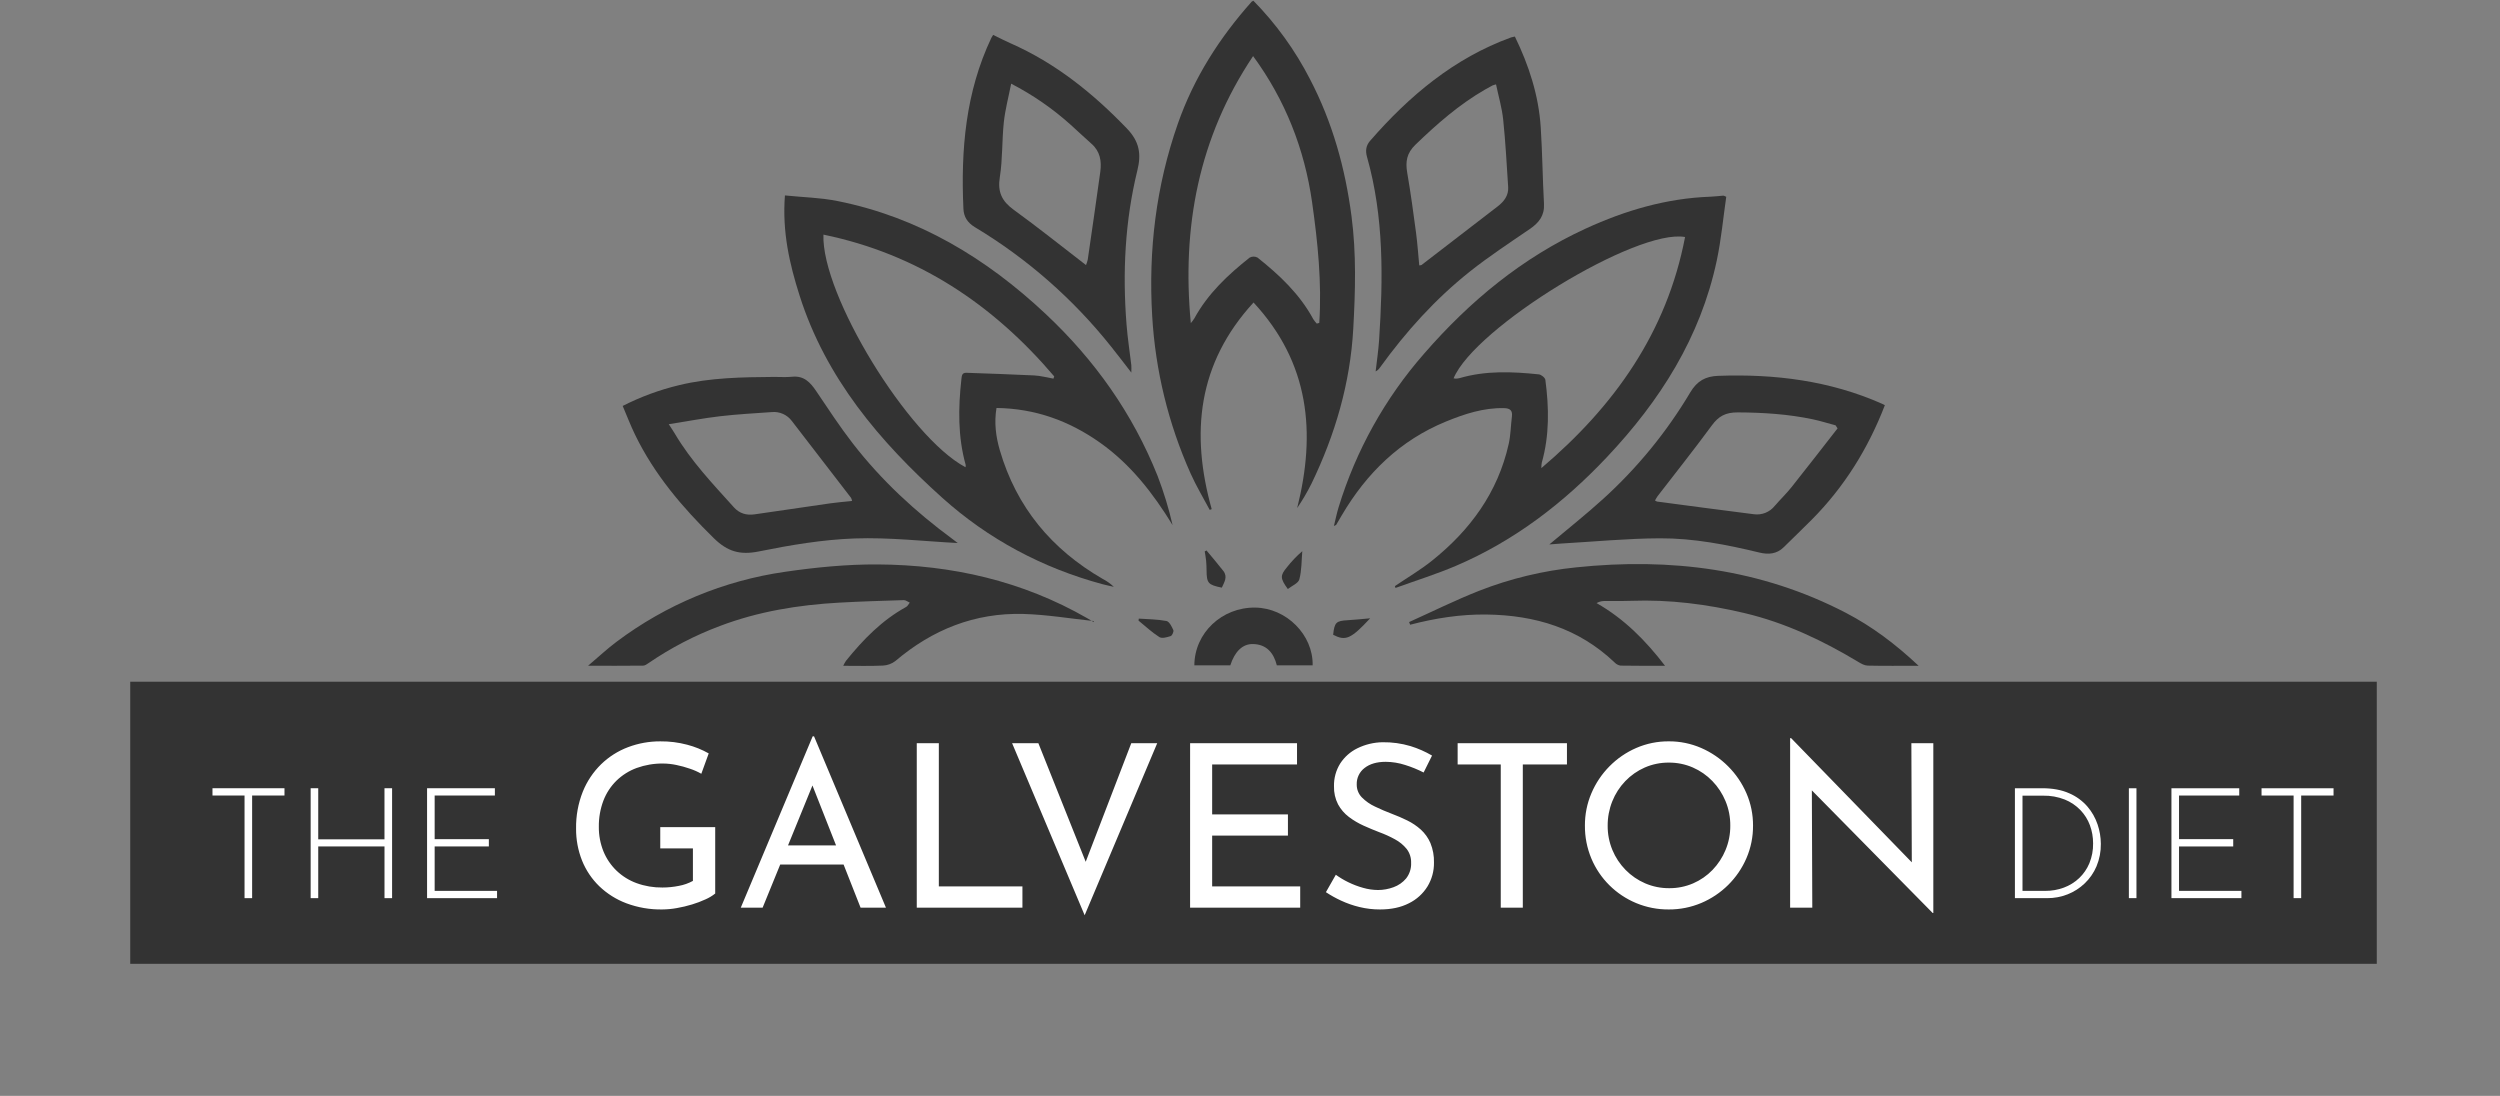 <svg width="146" height="64" viewBox="0 0 146 64" fill="none" xmlns="http://www.w3.org/2000/svg">
<rect x="0" y="0" width="146" height="64" fill="#808080" stroke="none"/>
<g id="galveston.svg" clip-path="url(#clip0_2602_36411)">
<g id="Group 6151">
<g id="Group 6149">
<path id="Path 13351" d="M73.198 0.043C74.522 1.391 75.635 2.932 76.499 4.614C77.812 7.13 78.561 9.815 78.928 12.624C79.215 14.815 79.153 16.999 79.031 19.195C78.853 22.389 77.974 25.38 76.593 28.24C76.346 28.735 76.066 29.212 75.755 29.669C76.861 25.265 76.479 21.197 73.207 17.666C69.935 21.23 69.524 25.311 70.763 29.733L70.647 29.777C70.273 29.071 69.857 28.384 69.533 27.656C68.233 24.75 67.472 21.632 67.288 18.454C67.06 14.601 67.514 10.861 68.788 7.219C69.726 4.54 71.224 2.201 73.103 0.092C73.132 0.071 73.164 0.055 73.198 0.043ZM69.543 18.871C69.618 18.784 69.687 18.692 69.749 18.596C70.538 17.149 71.711 16.049 72.981 15.043C73.052 15.005 73.131 14.985 73.211 14.985C73.291 14.985 73.369 15.005 73.44 15.043C74.721 16.061 75.903 17.174 76.695 18.638C76.756 18.73 76.824 18.818 76.9 18.898L77.046 18.858C77.198 16.496 76.958 14.147 76.626 11.812C76.183 8.697 75.061 5.842 73.181 3.275C69.995 8.039 69.014 13.269 69.543 18.871Z" fill="#333333"/>
<path id="Path 13352" d="M45.84 11.413C46.895 11.521 47.926 11.543 48.922 11.743C53.639 12.689 57.59 15.072 61.062 18.33C63.927 21.017 66.149 24.148 67.606 27.801C67.964 28.734 68.256 29.691 68.479 30.665C67.339 28.804 66.029 27.115 64.238 25.849C62.435 24.575 60.452 23.855 58.195 23.826C58.053 24.69 58.158 25.499 58.391 26.299C59.362 29.624 61.416 32.084 64.392 33.805C64.632 33.928 64.853 34.084 65.047 34.271C64.829 34.221 64.609 34.177 64.393 34.119C60.874 33.171 57.711 31.482 55.024 29.067C51.374 25.786 48.23 22.079 46.699 17.271C46.11 15.421 45.675 13.544 45.84 11.413ZM48.088 13.702C47.964 17.212 53.049 25.519 56.385 27.286C56.396 27.242 56.4 27.195 56.395 27.15C55.934 25.495 55.959 23.817 56.147 22.13C56.17 21.925 56.185 21.762 56.445 21.771C57.763 21.821 59.081 21.858 60.398 21.925C60.774 21.944 61.146 22.048 61.52 22.113L61.566 21.981C57.98 17.765 53.598 14.838 48.088 13.702Z" fill="#333333"/>
<path id="Path 13353" d="M100.813 11.494C100.634 12.724 100.52 13.991 100.257 15.226C99.303 19.702 96.955 23.399 93.847 26.693C91.313 29.379 88.45 31.575 85.053 33.033C83.894 33.53 82.683 33.905 81.496 34.336L81.462 34.228C82.181 33.739 82.937 33.296 83.615 32.755C85.85 30.972 87.474 28.766 88.108 25.927C88.225 25.407 88.228 24.862 88.295 24.33C88.341 23.969 88.188 23.842 87.832 23.835C86.636 23.809 85.53 24.174 84.447 24.617C81.766 25.714 79.81 27.628 78.358 30.096C78.249 30.281 78.142 30.467 78.033 30.651C78.027 30.662 78.007 30.665 77.9 30.719C77.999 30.319 78.067 29.977 78.168 29.645C79.178 26.327 80.882 23.262 83.168 20.654C85.828 17.591 88.901 15.049 92.612 13.346C94.915 12.289 97.317 11.581 99.872 11.488C100.132 11.479 100.391 11.444 100.651 11.425C100.677 11.424 100.705 11.447 100.813 11.494ZM98.408 13.842C95.581 13.332 86.12 19.125 84.889 22.096C84.934 22.106 84.98 22.112 85.025 22.113C85.102 22.11 85.178 22.098 85.252 22.079C86.773 21.636 88.32 21.701 89.867 21.863C90.009 21.878 90.233 22.058 90.249 22.184C90.465 23.806 90.492 25.425 90.04 27.02C90.021 27.125 90.013 27.232 90.015 27.338C94.281 23.723 97.344 19.404 98.408 13.842Z" fill="#333333"/>
<path id="Path 13354" d="M36.365 23.707C37.416 23.172 38.526 22.763 39.673 22.49C41.494 22.049 43.352 22.028 45.209 22.012C45.559 22.009 45.912 22.039 46.258 22.002C46.95 21.929 47.322 22.33 47.667 22.842C48.363 23.873 49.045 24.917 49.805 25.899C51.472 28.052 53.456 29.884 55.646 31.495C55.779 31.594 55.91 31.696 55.932 31.713C53.987 31.614 51.94 31.373 49.904 31.446C48.029 31.514 46.15 31.834 44.305 32.206C43.217 32.425 42.486 32.213 41.69 31.433C39.851 29.632 38.21 27.706 37.083 25.378C36.824 24.844 36.613 24.287 36.365 23.707ZM39.056 24.774C39.233 25.049 39.327 25.183 39.41 25.325C40.355 26.926 41.629 28.262 42.863 29.631C43.186 29.989 43.597 30.107 44.074 30.037C45.543 29.819 47.012 29.605 48.482 29.396C48.9 29.337 49.322 29.302 49.762 29.254C49.75 29.193 49.73 29.134 49.704 29.078C48.552 27.579 47.399 26.082 46.243 24.585C46.109 24.405 45.931 24.263 45.726 24.172C45.521 24.081 45.296 24.044 45.072 24.066C44.062 24.137 43.05 24.192 42.045 24.309C41.079 24.422 40.122 24.606 39.056 24.774Z" fill="#333333"/>
<path id="Path 13355" d="M66.07 21.759C65.649 21.216 65.28 20.73 64.9 20.255C62.685 17.469 59.989 15.103 56.939 13.27C56.505 13.009 56.285 12.667 56.264 12.198C56.107 8.759 56.389 5.388 57.892 2.218C57.911 2.177 57.938 2.14 57.998 2.038C58.335 2.201 58.67 2.375 59.014 2.527C61.644 3.686 63.82 5.437 65.806 7.499C66.556 8.278 66.654 9.006 66.424 9.944C65.697 12.909 65.55 15.921 65.79 18.955C65.852 19.749 65.977 20.539 66.069 21.331C66.081 21.445 66.07 21.561 66.07 21.759ZM63.423 15.481C63.464 15.38 63.497 15.276 63.523 15.17C63.771 13.458 64.022 11.747 64.257 10.034C64.341 9.418 64.252 8.842 63.744 8.397C63.33 8.034 62.935 7.649 62.523 7.283C61.472 6.34 60.306 5.535 59.052 4.887C58.897 5.674 58.702 6.401 58.623 7.139C58.509 8.206 58.558 9.294 58.389 10.349C58.249 11.221 58.516 11.755 59.206 12.255C60.62 13.279 61.983 14.373 63.423 15.481Z" fill="#333333"/>
<path id="Path 13356" d="M88.469 2.134C89.296 3.834 89.859 5.578 89.979 7.437C90.075 8.922 90.087 10.413 90.169 11.9C90.207 12.591 89.875 13.009 89.341 13.374C88.162 14.18 86.965 14.966 85.848 15.852C83.826 17.457 82.109 19.363 80.597 21.454C80.534 21.555 80.444 21.637 80.337 21.691C80.406 21.082 80.499 20.475 80.539 19.865C80.774 16.267 80.829 12.68 79.834 9.164C79.732 8.804 79.772 8.502 80.015 8.222C82.306 5.593 84.917 3.398 88.246 2.185C88.319 2.164 88.394 2.147 88.469 2.134ZM82.884 15.499C82.961 15.487 82.997 15.492 83.017 15.476C84.502 14.336 85.986 13.194 87.468 12.051C87.835 11.767 88.108 11.416 88.077 10.925C87.992 9.611 87.922 8.294 87.786 6.985C87.714 6.296 87.513 5.62 87.368 4.927C87.302 4.941 87.238 4.96 87.175 4.984C87.025 5.063 86.877 5.144 86.731 5.228C85.216 6.1 83.919 7.239 82.665 8.448C82.146 8.948 82.071 9.446 82.183 10.095C82.384 11.257 82.541 12.425 82.697 13.594C82.781 14.225 82.823 14.861 82.884 15.499Z" fill="#333333"/>
<path id="Path 13357" d="M90.481 31.795C91.587 30.864 92.637 30.036 93.622 29.138C95.619 27.328 97.335 25.23 98.713 22.913C99.113 22.238 99.615 21.975 100.342 21.949C103.648 21.83 106.863 22.228 109.917 23.582C109.969 23.605 110.019 23.634 110.076 23.664C109.1 26.192 107.71 28.431 105.812 30.344C105.271 30.889 104.715 31.419 104.168 31.959C103.761 32.362 103.269 32.395 102.754 32.27C100.839 31.807 98.902 31.428 96.934 31.437C95.019 31.446 93.105 31.632 91.19 31.742C90.981 31.754 90.772 31.773 90.481 31.795ZM107.313 25.018L107.201 24.842C106.76 24.724 106.323 24.584 105.877 24.489C104.43 24.184 102.969 24.091 101.488 24.084C100.775 24.08 100.368 24.303 99.967 24.849C98.942 26.248 97.859 27.604 96.801 28.979C96.746 29.06 96.697 29.144 96.652 29.231C96.688 29.255 96.727 29.276 96.767 29.291C98.65 29.54 100.533 29.792 102.417 30.03C102.647 30.063 102.881 30.035 103.097 29.95C103.312 29.864 103.502 29.724 103.646 29.542C103.967 29.171 104.323 28.83 104.628 28.447C105.532 27.311 106.419 26.162 107.313 25.018Z" fill="#333333"/>
<path id="Path 13358" d="M112.047 38.882C110.977 38.882 110.025 38.893 109.075 38.872C108.892 38.868 108.697 38.761 108.532 38.661C106.443 37.403 104.262 36.368 101.875 35.803C99.697 35.287 97.498 35.005 95.257 35.088C94.735 35.107 94.212 35.091 93.689 35.099C93.531 35.1 93.376 35.143 93.24 35.221C94.842 36.133 96.092 37.386 97.237 38.881C96.32 38.881 95.481 38.888 94.642 38.872C94.509 38.852 94.386 38.787 94.294 38.689C92.195 36.69 89.65 35.924 86.808 35.888C85.288 35.869 83.815 36.103 82.353 36.484L82.292 36.328C83.655 35.714 84.998 35.047 86.387 34.5C88.206 33.789 90.112 33.329 92.055 33.133C97.537 32.561 102.834 33.212 107.793 35.786C109.328 36.583 110.698 37.615 112.047 38.882Z" fill="#333333"/>
<path id="Path 13359" d="M63.869 36.269C62.502 36.125 61.137 35.893 59.767 35.855C56.93 35.777 54.451 36.769 52.292 38.602C52.082 38.764 51.826 38.858 51.561 38.87C50.81 38.905 50.056 38.883 49.244 38.883C49.29 38.782 49.345 38.684 49.406 38.592C50.406 37.351 51.505 36.223 52.92 35.445C53.009 35.396 53.06 35.279 53.13 35.194C53.014 35.143 52.897 35.044 52.783 35.047C51.525 35.086 50.267 35.124 49.011 35.194C46.626 35.327 44.286 35.707 42.039 36.559C40.572 37.109 39.176 37.835 37.883 38.719C37.785 38.786 37.67 38.872 37.562 38.873C36.538 38.885 35.513 38.88 34.342 38.88C34.965 38.353 35.464 37.885 36.009 37.478C38.894 35.31 42.278 33.905 45.85 33.393C47.635 33.132 49.451 32.953 51.252 32.963C55.583 32.987 59.71 33.926 63.503 36.108C63.63 36.181 63.754 36.258 63.879 36.333L63.869 36.269Z" fill="#333333"/>
<path id="Path 13360" d="M76.659 38.856H74.567C74.386 38.135 73.97 37.622 73.16 37.612C72.556 37.605 72.105 38.062 71.85 38.855H69.75C69.76 36.964 71.361 35.458 73.305 35.483C75.124 35.507 76.694 37.074 76.659 38.856Z" fill="#333333"/>
<path id="Path 13361" d="M70.459 32.147C70.788 32.545 71.127 32.936 71.443 33.344C71.712 33.692 71.494 34.005 71.354 34.319C70.548 34.153 70.47 34.061 70.463 33.296C70.461 33.112 70.454 32.927 70.437 32.744C70.419 32.563 70.385 32.383 70.357 32.202L70.459 32.147Z" fill="#333333"/>
<path id="Path 13362" d="M80.018 36.109C78.889 37.321 78.585 37.448 77.856 37.071C77.931 36.35 78.03 36.257 78.696 36.221C79.102 36.199 79.506 36.153 80.018 36.109Z" fill="#333333"/>
<path id="Path 13363" d="M75.209 34.399C74.756 33.773 74.757 33.612 75.147 33.141C75.417 32.794 75.72 32.475 76.054 32.19C76.006 32.739 76.022 33.306 75.882 33.832C75.821 34.064 75.445 34.212 75.209 34.399Z" fill="#333333"/>
<path id="Path 13364" d="M66.507 36.127C67.046 36.166 67.593 36.164 68.12 36.266C68.287 36.299 68.432 36.593 68.523 36.797C68.56 36.88 68.455 37.118 68.368 37.147C68.159 37.216 67.86 37.302 67.708 37.206C67.272 36.931 66.892 36.57 66.489 36.243L66.507 36.127Z" fill="#333333"/>
<g id="Group 6148">
<path id="Rectangle 3418" d="M138.804 39.812H7.606V56.287H138.804V39.812Z" fill="#333333"/>
<path id="Path 13384" d="M117.671 52.452V46.033H119.253C119.874 46.033 120.403 46.131 120.84 46.327C121.248 46.501 121.611 46.765 121.903 47.1C122.167 47.407 122.37 47.764 122.499 48.148C122.623 48.512 122.687 48.894 122.689 49.279C122.696 49.73 122.61 50.178 122.436 50.594C122.276 50.971 122.04 51.311 121.744 51.593C121.456 51.868 121.116 52.085 120.745 52.231C120.368 52.379 119.966 52.454 119.561 52.452H117.671ZM118.114 52.027H119.443C119.813 52.03 120.181 51.966 120.528 51.837C120.859 51.715 121.162 51.528 121.419 51.286C121.678 51.04 121.883 50.743 122.02 50.413C122.17 50.045 122.244 49.65 122.237 49.252C122.238 48.892 122.176 48.535 122.052 48.198C121.93 47.866 121.74 47.563 121.495 47.308C121.237 47.041 120.926 46.831 120.582 46.693C120.179 46.535 119.749 46.458 119.316 46.467H118.114L118.114 52.027ZM124.326 46.033H124.769V52.452H124.326V46.033ZM126.812 46.033H130.772V46.458H127.255V49.007H130.42V49.432H127.255V52.027H130.899V52.452H126.812V46.033ZM132.074 46.033H136.279V46.458H134.389V52.452H133.946V46.458H132.074V46.033Z" fill="white"/>
<path id="Path 13385" d="M12.409 46.033H16.614V46.458H14.724V52.452H14.281V46.458H12.409V46.033ZM22.898 46.033V52.452H22.455V49.432H18.585V52.452H18.142V46.033H18.585V49.017H22.454V46.033H22.898ZM24.941 46.033H28.901V46.458H25.384V49.007H28.549V49.432H25.384V52.027H29.028V52.452H24.941L24.941 46.033Z" fill="white"/>
<path id="Path 13386" d="M41.768 52.182C41.596 52.319 41.407 52.433 41.206 52.521C40.95 52.639 40.686 52.739 40.416 52.82C40.124 52.909 39.827 52.98 39.526 53.032C39.242 53.084 38.954 53.11 38.665 53.112C37.955 53.123 37.249 53.001 36.583 52.753C35.993 52.532 35.454 52.193 34.999 51.757C34.562 51.334 34.219 50.823 33.992 50.259C33.756 49.664 33.637 49.029 33.643 48.389C33.631 47.652 33.764 46.919 34.035 46.234C34.278 45.631 34.643 45.084 35.108 44.63C35.559 44.193 36.095 43.854 36.682 43.633C37.284 43.406 37.923 43.292 38.566 43.295C39.094 43.29 39.62 43.356 40.13 43.491C40.57 43.605 40.993 43.776 41.389 43.999L40.957 45.188C40.746 45.068 40.523 44.969 40.293 44.893C40.031 44.802 39.764 44.728 39.492 44.673C39.24 44.62 38.983 44.592 38.725 44.59C38.2 44.583 37.678 44.671 37.184 44.849C36.741 45.011 36.337 45.265 35.999 45.593C35.665 45.923 35.405 46.321 35.238 46.759C35.055 47.246 34.965 47.764 34.972 48.284C34.966 48.775 35.058 49.263 35.241 49.719C35.414 50.143 35.673 50.526 36.002 50.844C36.338 51.166 36.737 51.415 37.175 51.575C37.659 51.751 38.171 51.837 38.686 51.831C39.009 51.831 39.332 51.798 39.649 51.734C39.935 51.682 40.211 51.584 40.466 51.445V49.545H38.559V48.303H41.768L41.768 52.182ZM43.262 53.006L47.46 43.002H47.54L51.739 53.006H50.257L47.115 45.028L48.038 44.423L44.538 53.006H43.262ZM45.733 49.373H49.294L49.726 50.489H45.355L45.733 49.373ZM53.539 43.401H54.828V51.764H59.71V53.006H53.539V43.401ZM60.64 43.401L63.809 51.339L63.071 51.199L66.067 43.401H67.582L63.344 53.451L59.106 43.401H60.64ZM69.502 43.401H75.746V44.643H70.79V47.559H75.215V48.801H70.79V51.764H75.932V53.006H69.501L69.502 43.401ZM83.14 45.114C82.795 44.938 82.436 44.791 82.067 44.676C81.699 44.556 81.314 44.493 80.927 44.49C80.409 44.49 79.997 44.61 79.692 44.849C79.544 44.961 79.425 45.107 79.345 45.275C79.265 45.443 79.227 45.627 79.233 45.812C79.231 45.951 79.255 46.088 79.306 46.217C79.357 46.346 79.432 46.463 79.528 46.563C79.751 46.789 80.012 46.972 80.3 47.104C80.616 47.257 80.95 47.4 81.299 47.532C81.6 47.645 81.895 47.772 82.183 47.914C82.47 48.054 82.736 48.233 82.974 48.446C83.214 48.664 83.406 48.932 83.535 49.23C83.684 49.595 83.756 49.988 83.744 50.383C83.75 50.87 83.619 51.35 83.366 51.768C83.104 52.19 82.729 52.531 82.283 52.75C81.813 52.992 81.251 53.112 80.595 53.112C80.188 53.114 79.782 53.066 79.386 52.969C79.017 52.88 78.658 52.754 78.314 52.594C78.008 52.453 77.714 52.289 77.433 52.103L78.012 51.086C78.242 51.252 78.487 51.398 78.742 51.522C79.019 51.657 79.308 51.768 79.606 51.85C79.889 51.932 80.182 51.974 80.476 51.977C80.784 51.976 81.09 51.921 81.379 51.814C81.666 51.712 81.921 51.535 82.117 51.302C82.32 51.043 82.424 50.718 82.409 50.389C82.419 50.095 82.326 49.808 82.147 49.575C81.958 49.344 81.725 49.154 81.462 49.014C81.171 48.854 80.868 48.716 80.555 48.602C80.254 48.487 79.948 48.359 79.639 48.22C79.334 48.083 79.045 47.913 78.778 47.712C78.517 47.515 78.301 47.265 78.144 46.978C77.976 46.651 77.894 46.286 77.905 45.918C77.894 45.45 78.02 44.988 78.267 44.59C78.515 44.208 78.861 43.9 79.27 43.7C79.728 43.475 80.231 43.355 80.742 43.347C81.295 43.339 81.846 43.415 82.376 43.573C82.814 43.708 83.235 43.893 83.631 44.125L83.14 45.114ZM85.126 43.401H91.51V44.643H88.932V53.006H87.644V44.643H85.126V43.401ZM92.559 48.214C92.555 47.565 92.684 46.923 92.938 46.327C93.186 45.741 93.543 45.208 93.99 44.756C94.438 44.301 94.968 43.937 95.553 43.683C96.153 43.422 96.801 43.29 97.456 43.294C98.109 43.29 98.755 43.423 99.353 43.683C99.94 43.938 100.473 44.302 100.925 44.756C101.376 45.207 101.738 45.74 101.992 46.326C102.25 46.922 102.381 47.566 102.377 48.215C102.382 48.869 102.251 49.517 101.992 50.118C101.74 50.703 101.378 51.233 100.926 51.681C100.474 52.129 99.941 52.486 99.355 52.734C98.754 52.988 98.108 53.116 97.455 53.112C96.802 53.117 96.155 52.991 95.552 52.74C94.969 52.498 94.439 52.145 93.991 51.701C93.541 51.256 93.183 50.726 92.938 50.143C92.682 49.532 92.553 48.876 92.559 48.214ZM93.888 48.22C93.884 48.708 93.978 49.191 94.165 49.641C94.344 50.075 94.606 50.469 94.935 50.804C95.262 51.137 95.651 51.403 96.08 51.588C96.523 51.778 97.001 51.874 97.483 51.87C97.963 51.874 98.439 51.778 98.88 51.588C99.305 51.404 99.69 51.138 100.012 50.804C100.336 50.467 100.594 50.072 100.772 49.64C100.959 49.189 101.053 48.705 101.049 48.216C101.053 47.725 100.958 47.239 100.77 46.785C100.59 46.35 100.33 45.952 100.002 45.613C99.678 45.277 99.291 45.009 98.863 44.822C98.421 44.63 97.944 44.533 97.462 44.536C96.977 44.532 96.496 44.63 96.052 44.824C95.624 45.012 95.237 45.283 94.914 45.621C94.588 45.961 94.331 46.361 94.157 46.798C93.976 47.251 93.885 47.733 93.888 48.22ZM112.867 53.318L105.439 45.779L105.811 45.872L105.838 53.006H104.543V43.108H104.602L111.949 50.668L111.65 50.601L111.624 43.401H112.906V53.318H112.867Z" fill="white"/>
</g>
</g>
</g>
</g>
<defs>
<clipPath id="clip0_2602_36411">
<rect width="145.59" height="63.015" fill="white" transform="translate(0.41 0.007)"/>
</clipPath>
</defs>
</svg>
